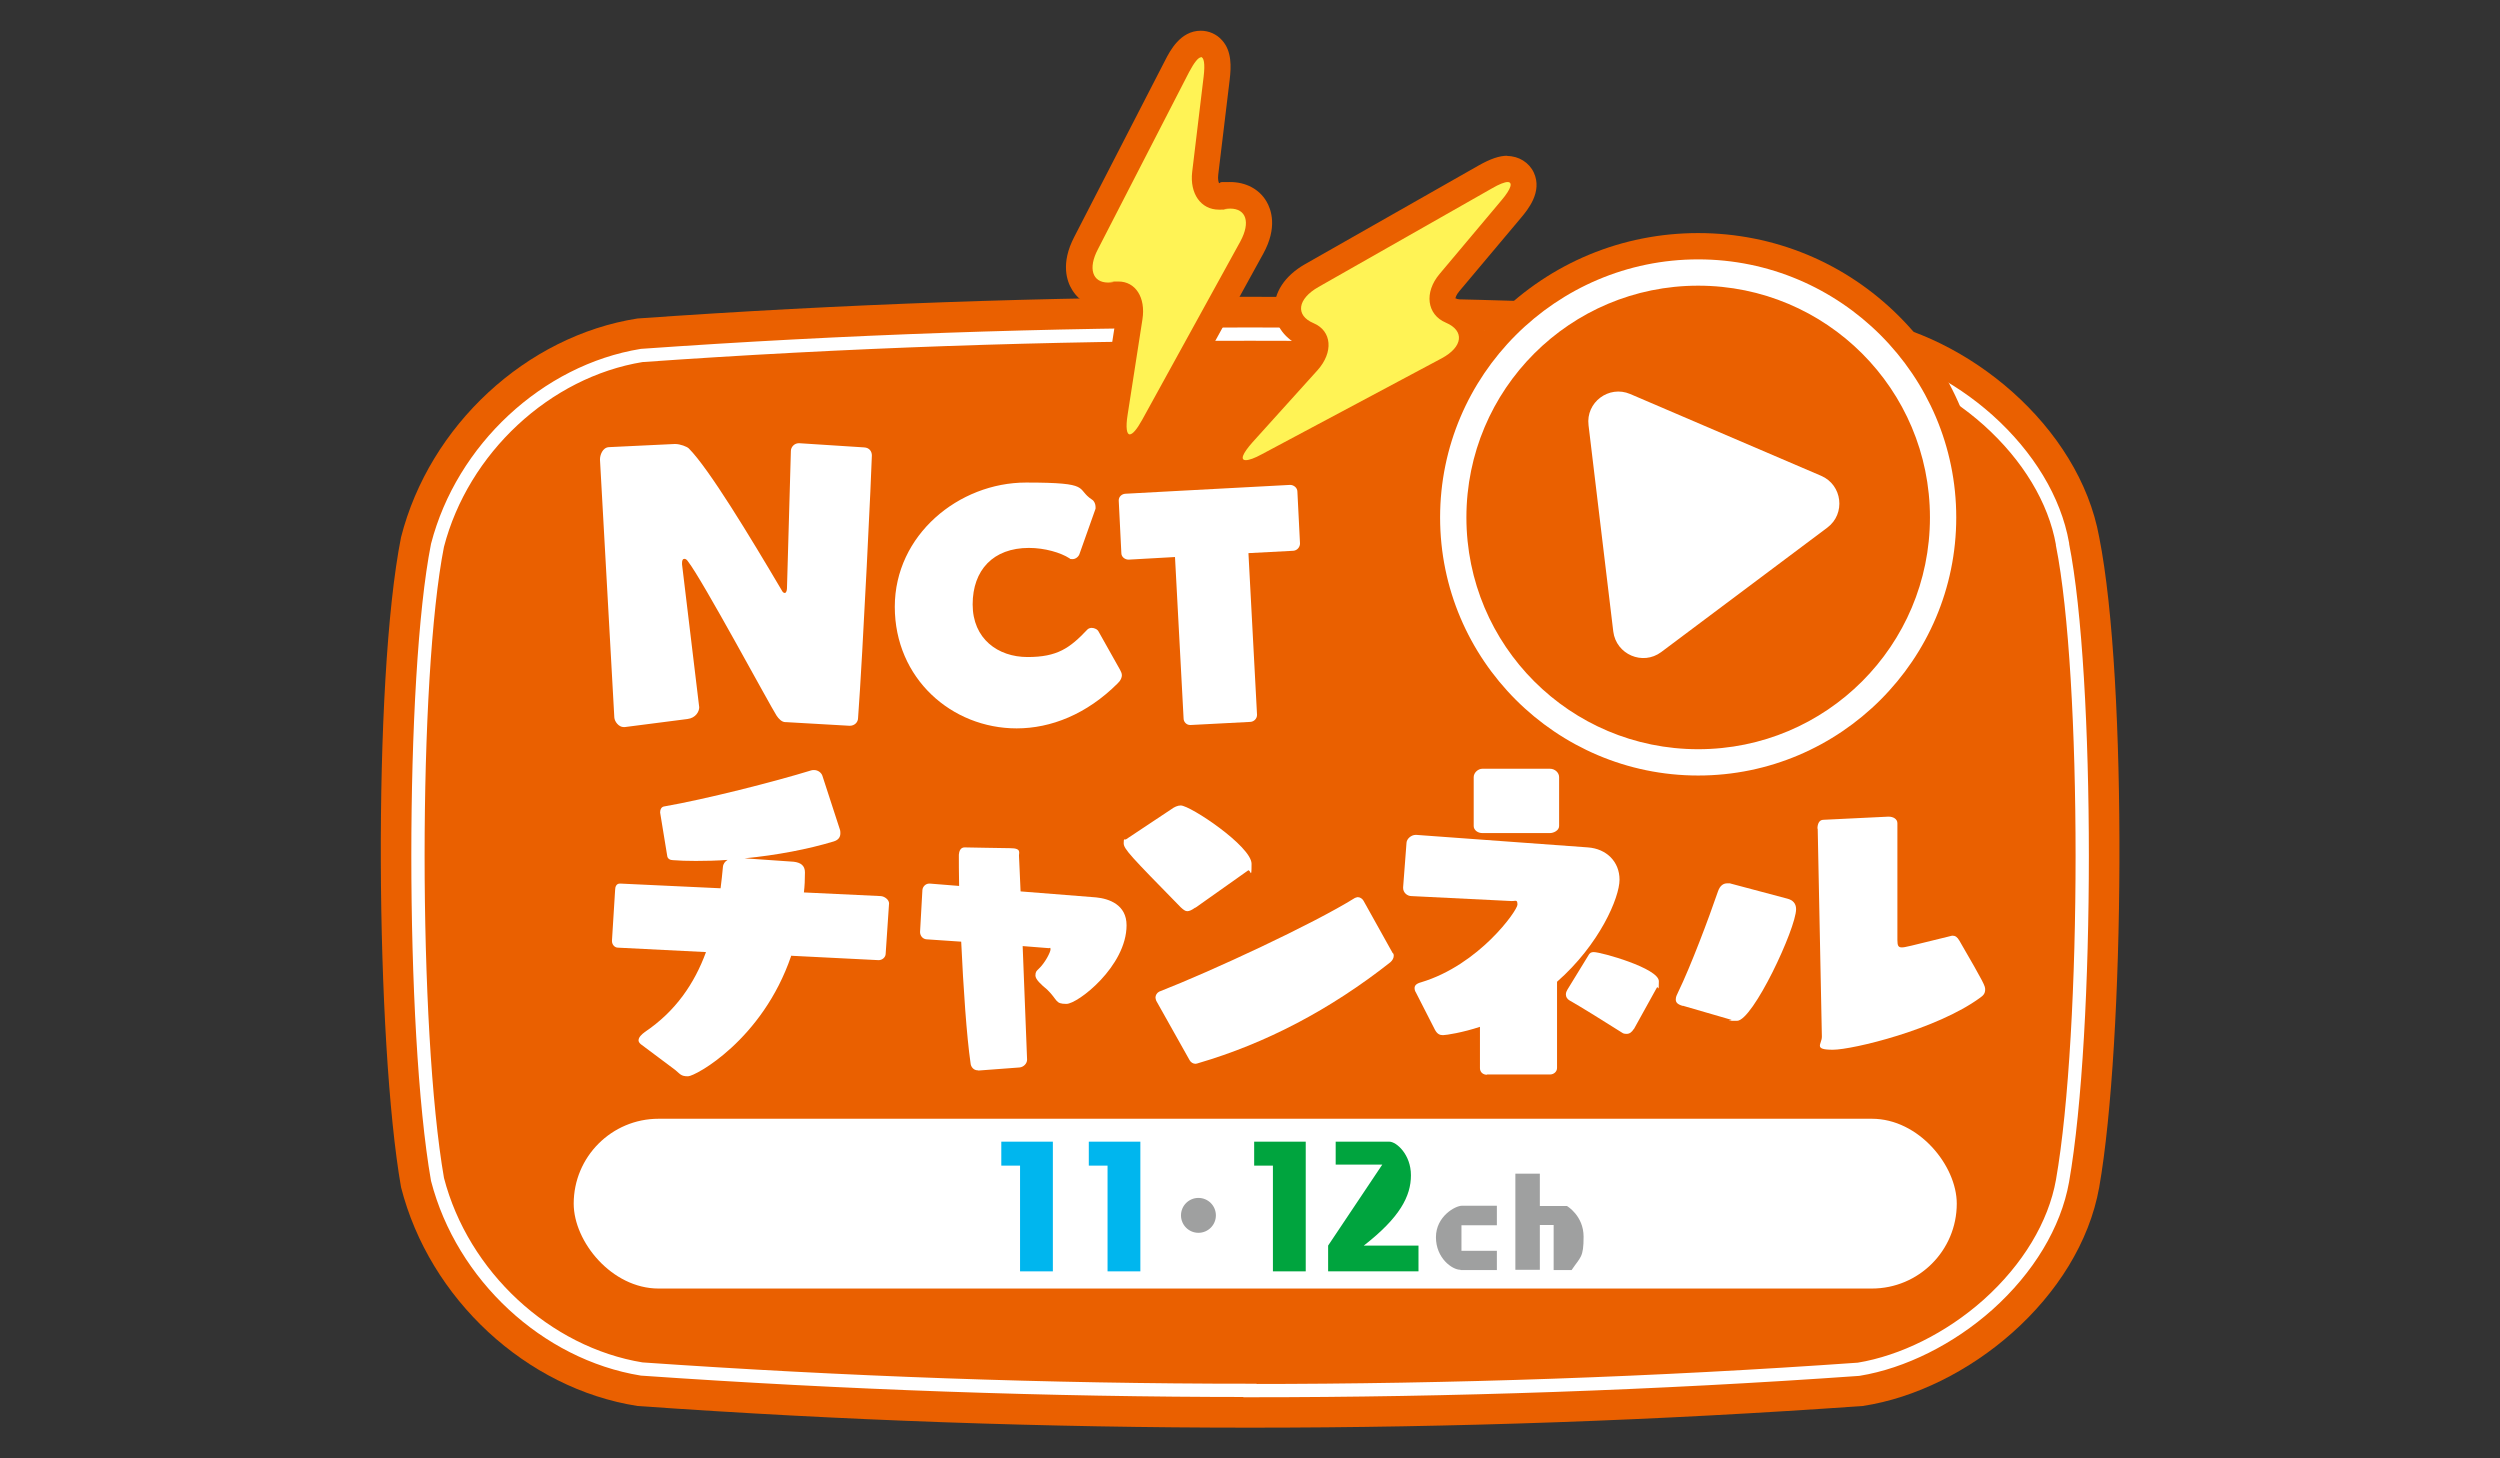 <?xml version="1.0" encoding="UTF-8"?>
<svg id="_レイヤー_1" data-name="レイヤー_1" xmlns="http://www.w3.org/2000/svg" version="1.1" viewBox="0 0 960 560">
  <rect x="0" y="0" width="960" height="560" fill="#333333" stroke="none"/>
  <!-- Generator: Adobe Illustrator 29.1.0, SVG Export Plug-In . SVG Version: 2.1.0 Build 142)  -->
  <defs>
    <style>
      .st0 {
        fill: #fff;
      }

      .st1 {
        fill: #ea6000;
      }

      .st2 {
        fill: #00b6ee;
      }

      .st3 {
        fill: none;
        stroke: #fff;
        stroke-miterlimit: 10;
        stroke-width: 5.1px;
      }

      .st4 {
        fill: #00a43e;
      }

      .st5 {
        fill: #9fa0a0;
      }

      .st6 {
        fill: #fff355;
      }
    </style>
  </defs>
  <g>
    <path class="st1" d="M715.3,539.9c-157.1,11.1-313.4,11.1-470.5,0-42.8-6.7-79.9-41.2-90.8-84-9.7-55.4-11-194.3,0-249.6,10.9-42.8,48-77.3,90.8-84,157.1-11.1,313.4-11.1,470.5,0,40.2,6.1,83.1,41.4,90.8,84,11,55.4,9.7,194.3,0,249.6-7.6,42.6-50.6,77.9-90.8,84Z"/>
    <path class="st3" d="M480,533.9c-77.4,0-156-2.8-233.6-8.2-36.7-6-68.8-35.8-78.4-72.8-10-57.4-10-193,0-243.5,9.6-37,41.7-66.9,78.4-72.9,77.7-5.5,156.3-8.2,233.6-8.2s156,2.8,233.7,8.2c17,2.7,35,11.7,49.7,24.8,15.4,13.8,25.6,30.6,28.6,47.5v.3c10.1,50.7,10.1,186.7,0,244.4-3,16.8-13.2,33.7-28.6,47.5-14.6,13-32.7,22-49.7,24.8-77.7,5.5-156.3,8.2-233.7,8.2Z"/>
  </g>
  <g>
    <path class="st0" d="M301.6,277.3c-1.4,0-2.6-1.3-3.4-2.5-2.7-4.2-28.5-52.2-34-59.2-.5-.8-1-1-1.4-1-.6,0-.9.5-.9,1.6v.5l6.6,54.9h0c0,1.6-1.3,4.1-4.5,4.5l-24.1,3.1h-.4c-1.9,0-3.5-2.1-3.6-3.7l-5.5-98.9v-.3c0-1.4.9-4.5,3.5-4.6l25.1-1.2h.3c1.9,0,4.5,1,5.2,1.7,7.7,7.7,23.6,34,35.7,54.5.4.8.8,1,1.2,1s.8-.8.8-1.8l1.5-52.7c0-1.6,1.4-3,3-3h.3l24.8,1.6c2.1.1,3,1.6,3,3.1,0,3.4-3.5,76.9-5.3,100.8,0,1.7-1.4,3-3.2,3l-24.4-1.4Z"/>
    <path class="st0" d="M430,257c.4.8.8,1.5.8,2.3s-.4,2-1.6,3.1c-11.9,11.9-25.7,17.3-38.8,17.3-24.9,0-46.8-19.1-46.8-46.7s24.6-47.7,50.4-47.7,18.8,2.3,25.4,6.6c.8.5,1.3,1.7,1.3,2.8s0,.5-.1.9l-6.1,17.2c-.3.9-1.4,1.9-2.6,1.9s-.9-.1-1.2-.3c-3.4-2.2-9.5-4-15.6-4-13.7,0-21.6,8.5-21.6,21.7s9.7,20.2,21.1,20.2,16.2-3.4,23-10.6c.4-.4,1.1-.6,1.6-.6,1.1,0,2.3.6,2.7,1.5l8.2,14.6Z"/>
    <path class="st0" d="M457.2,278.4h-.2c-1.4,0-2.5-1.2-2.5-2.5l-3.3-62-17.8,1c-1.5,0-2.8-1.1-2.8-2.5l-1-20.1v-.2c0-1.3,1.1-2.4,2.5-2.5l20.3-1.1,43-2.3c1.4,0,2.8,1.1,2.8,2.6l1,19.9c0,1.4-1.1,2.7-2.6,2.8l-17.2.9,3.3,62.1h0c0,1.5-1.2,2.6-2.5,2.7l-23,1.2Z"/>
    <path class="st0" d="M303.8,367.1c-11,32.2-36.8,46.2-39.6,46.2s-3-.9-5-2.5l-13.1-9.8c-.6-.5-.9-1-.9-1.5,0-1.2,1.2-2.3,2.4-3.2,11.9-8,19.1-18.7,23.5-30.7l-33.8-1.7c-1.3,0-2.3-1.2-2.3-2.5v-.3l1.2-19.3c0-1.3.5-2.5,1.8-2.5h.3l38.4,1.8c.4-2.7.6-5.4.9-8.2.1-1.2.8-2.1,1.8-2.7-4.1.3-8.2.4-12.2.4s-5.9-.1-8.8-.3c-1,0-2.1-.5-2.2-1.7l-2.7-16.5v-.3c0-1,.5-1.9,1.4-2.1,16.1-2.8,42.4-9.5,56.7-13.9.4-.1.6-.1,1-.1,1.5,0,2.8,1,3.2,2.2l6.8,20.9c.1.4.1.8.1,1.2,0,1.3-.6,2.5-2.5,3.1-9.9,3-21.9,5.3-34.3,6.5l18.8,1.3c2.8.3,4.4,1.5,4.4,4.1s-.1,5.2-.4,7.7l29.5,1.4c1.5.1,3.2,1.4,3.2,2.8l-1.3,19.3c0,1.4-1.3,2.5-2.7,2.5l-33.8-1.7Z"/>
    <path class="st0" d="M375.7,411h-.3c-1.5,0-2.6-1.3-2.7-2.7-1.5-10.2-2.8-29.3-3.6-46.7l-13.3-.9c-1.5-.1-2.5-1.4-2.5-2.8l.9-16.1c.1-1.4,1.3-2.5,2.6-2.5h.3l11.2.9c-.1-5-.1-9.3-.1-12,.1-1.3.6-2.8,2.2-2.8,3,0,12.8.3,17.5.3s3.2,1.9,3.4,3.2c0,.5.3,5.8.6,13.4l29,2.3c5,.5,11.7,2.8,11.7,10.7,0,15.7-18.7,30.2-23.1,30.2s-3.2-1.4-7.4-5.5c-2.3-1.9-4.5-3.9-4.5-5.4s.5-1.8,1.2-2.5c2.5-2.3,4.6-6.5,4.6-7.5s-.3-.5-.6-.5l-10.1-.8c.8,20.9,1.7,43.6,1.7,43.6,0,1.5-1.3,2.8-2.8,3l-16,1.2Z"/>
    <path class="st0" d="M459,348.5c-1.4,1-2.3,1.4-3.1,1.4s-1.5-.6-2.5-1.5c-19.3-19.7-21.9-22.4-21.9-24.6s.3-1.2.9-1.5l17.3-11.5c1.2-.9,2.5-1.5,3.7-1.5,3.7,0,27.2,15.7,27.2,22.4s-.4,1.8-1.4,2.6l-20.2,14.3ZM534.9,366c.3.4.3.8.3,1,0,.9-.5,1.8-1.3,2.5-23.2,18.3-48,31.2-73.6,38.7-.4.1-.8.3-1.2.3-.9,0-1.8-.5-2.3-1.4l-12.8-22.8c-.1-.4-.3-.8-.3-1.2,0-.9.5-1.8,1.4-2.3,20.2-7.9,59-25.9,75.2-36,.4-.1.8-.3,1-.3.9,0,1.8.5,2.3,1.4l11.2,20.1Z"/>
    <path class="st0" d="M570.9,412.7c-1.4,0-2.6-1-2.6-2.5v-15.9c-6.6,2.2-13,3.2-14.2,3.2s-2.2-.4-3.1-2.1l-7.3-14.3c-.4-.6-.5-1.2-.5-1.7,0-.9.6-1.7,2.5-2.2,22.3-6.7,37-27.6,37-29.8s-.8-1.3-2.3-1.4l-38.4-1.9c-1.7,0-3.2-1.4-3.2-3.1v-.3l1.3-17.1c.1-1.5,1.8-3,3.5-3h.3l65.8,4.8c7.2.5,12.2,5.5,12.2,12.4s-7.7,24.9-24,39.2v33.1c0,1.4-1.2,2.5-2.7,2.5h-24.1ZM569.2,319.9c-1.8,0-3.3-1.2-3.3-2.7v-18.8c0-1.7,1.7-3.2,3.3-3.2h26c1.9,0,3.5,1.5,3.5,3.2v18.8c0,1.7-2.1,2.7-3.5,2.7h-26ZM627.4,395.1c-.8,1.3-1.7,1.9-2.7,1.9s-1.3-.1-1.9-.5c-5.5-3.5-16.1-10.1-20.2-12.4-.8-.5-1.3-1.3-1.3-2.2s.3-1.3.6-1.9l7.9-12.9c.6-1.2,1.2-1.5,2.2-1.5,2.8,0,25,6.2,25,11.2s-.3,1.4-.8,2.5l-8.8,15.9Z"/>
    <path class="st0" d="M646.3,386.3c-2.2-.6-2.8-1.4-2.8-2.5s.4-1.7.9-2.8c4.9-10.1,11.7-28.2,15.3-38.7.8-2.3,2.1-3.1,3.6-3.1s.9,0,1.3.1l21.8,5.8c1.9.5,3.3,1.7,3.3,4,0,7.4-16.6,42.9-22.7,42.9s-1.3-.1-2.2-.4l-18.6-5.4ZM697.9,318.2c0-1.7.6-3.4,2.3-3.4l24.8-1.2h.3c1.7,0,3.3.9,3.3,2.5v44.9c0,2.2.4,2.8,1.7,2.8s2.6-.4,17.7-4.1c.6-.1,1.3-.4,1.8-.4,1,0,1.8.5,2.6,1.9,9.8,16.9,9.9,17.4,9.9,18.8s-.6,2.2-1.9,3.1c-16.6,12.2-49,20-56.6,20s-4.2-2.1-4.2-5l-1.6-79.9Z"/>
  </g>
  <g>
    <g>
      <circle class="st1" cx="652.1" cy="198.7" r="99.1"/>
      <path class="st1" d="M652.1,109.7c49.2,0,89,39.8,89,89s-39.8,89-89,89-89-39.8-89-89,39.8-89,89-89M652.1,89.5c-29.2,0-56.6,11.4-77.2,32s-32,48.1-32,77.2,11.4,56.6,32,77.2,48,32,77.2,32,56.6-11.4,77.2-32,32-48,32-77.2-11.4-56.6-32-77.2-48-32-77.2-32h0Z"/>
      <path class="st0" d="M652.1,109.7c49.2,0,89,39.8,89,89s-39.8,89-89,89-89-39.8-89-89,39.8-89,89-89M652.1,99.6c-54.6,0-99.1,44.5-99.1,99.1s44.5,99.1,99.1,99.1,99.1-44.5,99.1-99.1-44.5-99.1-99.1-99.1h0Z"/>
    </g>
    <path class="st0" d="M699.3,182.7l-73.3-31.4c-8.2-3.5-17.1,3.2-16,12l9.5,79.2c1.1,8.8,11.3,13.2,18.4,7.9l63.8-47.8c7.1-5.3,5.8-16.4-2.4-19.9Z"/>
  </g>
  <g>
    <path class="st6" d="M478.3,181.6c-2.6,0-4.8-1.3-5.7-3.5-1.8-4,1.2-8,4.6-11.8l24.9-27.6c2.2-2.5,3.3-5.2,2.9-7.3-.3-1.3-1.1-2.2-2.6-2.8-4.8-2-7.6-5.6-7.9-9.8-.2-2.9.8-8.4,9.2-13.1l66.5-37.8c3.8-2.2,6.5-3.1,8.7-3.1s4.7,1.3,5.7,3.4c1.8,3.9-.9,8-4.2,11.9l-23.7,28.2c-2.1,2.5-3.1,5.3-2.5,7.4.4,1.5,1.4,2.6,3.1,3.4,5,2.1,7.9,5.8,8.1,10.1.1,2.8-.9,8.2-9.3,12.7l-69,36.8c-4.9,2.6-7.2,2.9-8.6,2.9h0Z"/>
    <path class="st1" d="M578.9,69.9c2.1,0,1.5,2.5-2.4,7.1l-23.7,28.2c-6,7.1-4.9,15.6,2.4,18.7,7.3,3.1,6.6,9.3-1.6,13.7l-69,36.8c-2.9,1.6-5,2.3-6.2,2.3-2.2,0-1.4-2.4,2.6-6.9l24.9-27.6c6.2-6.9,5.6-15.1-1.5-18.1s-6.2-9.3,1.9-13.9l66.5-37.8c2.9-1.7,5-2.5,6.2-2.5M578.9,59.8c-3.2,0-6.6,1.2-11.2,3.8l-66.5,37.8c-7.9,4.5-12.1,11-11.8,17.8.3,6,4.1,11,10.4,13.9-.2.5-.6,1.3-1.5,2.3l-24.9,27.6c-2.6,2.9-8.8,9.8-5.5,17.3,1.8,4,5.8,6.5,10.4,6.5s6.4-1.1,11-3.5l69-36.8c7.9-4.2,12.3-10.6,12-17.4-.3-6.3-4.3-11.6-11.2-14.5,0,0-.1,0-.2,0,0-.4.4-1.5,1.5-2.8l23.7-28.2c2.5-3,8.3-9.9,4.9-17.3-1.8-3.9-5.8-6.4-10.3-6.4h0Z"/>
  </g>
  <g>
    <path class="st6" d="M433.7,171.8c-1.7,0-3.3-.8-4.5-2.1-1.9-2.2-2.2-5.4-1.3-11.3l5.7-36.7c.5-3.1,0-5.9-1.3-7.4-.7-.9-1.7-1.3-2.9-1.3s-.7,0-1.1.1c-1,.2-2,.3-3,.3-4.2,0-7.5-1.7-9.4-4.9-2.4-3.9-2-9.4,1-15.3l35-68c2.3-4.4,4.9-8.5,9.1-8.5s3.3.7,4.4,2c1.9,2.1,2.4,5.4,1.7,11.2l-4.4,36.6c-.4,3.1.2,5.7,1.6,7.3.9,1,2.1,1.5,3.5,1.5s.8,0,1.2-.1c1.1-.2,2.1-.3,3.1-.3,4.3,0,7.7,1.8,9.6,5,2.3,3.9,1.9,9.3-1.3,15.1l-37.7,68.5c-2.4,4.3-5.1,8.2-9.2,8.2Z"/>
    <path class="st1" d="M461.1,21.9c1.2,0,1.7,2.5,1.1,7.5l-4.4,36.6c-1,8.4,3.4,14.5,10.2,14.5s1.4,0,2.1-.2c.8-.1,1.6-.2,2.3-.2,6.1,0,7.9,5.2,3.9,12.6l-37.7,68.5c-2.1,3.8-3.7,5.6-4.8,5.6s-1.6-2.5-.8-7.5l5.7-36.7c1.3-8.4-2.7-14.5-9.2-14.5s-1.3,0-1.9.2c-.7.1-1.4.2-2.1.2-6,0-7.8-5.4-3.9-12.8l35-68c2-3.8,3.6-5.7,4.6-5.7M461.1,11.8c-7.9,0-11.9,7.9-13.6,11.2l-35,68c-5.3,10.2-2.8,17.1-.8,20.3,2.8,4.6,7.8,7.3,13.7,7.3s2.2,0,3.3-.3c.1.6.2,1.5,0,2.7l-5.7,36.7c-.8,5.2-1.1,11.1,2.5,15.3,2.1,2.4,5.1,3.8,8.3,3.8,7.6,0,11.7-7.3,13.6-10.9l37.7-68.5c5.5-10,3.1-16.9,1.2-20.1-2.8-4.7-7.9-7.4-14-7.4s-2.6.1-4,.4c0,0-.1,0-.2,0-.2-.4-.5-1.4-.3-3.2l4.4-36.5c.6-5.1.8-11-2.9-15.1-2.1-2.4-5.1-3.7-8.2-3.7h0Z"/>
  </g>
  <rect class="st0" x="220.3" y="429.6" width="531.1" height="65.2" rx="32.6" ry="32.6"/>
  <g>
    <path class="st2" d="M391.7,488.2v-40.6h-7.2v-9.2h19.8v49.8h-12.6Z"/>
    <path class="st2" d="M425.3,488.2v-40.6h-7.2v-9.2h19.8v49.8h-12.6Z"/>
    <path class="st5" d="M460.2,473.4c-3.7,0-6.7-3-6.7-6.7s3-6.7,6.7-6.7,6.7,3,6.7,6.7-3,6.7-6.7,6.7Z"/>
    <path class="st4" d="M488.8,488.2v-40.6h-7.2v-9.2h19.8v49.8h-12.6Z"/>
    <path class="st4" d="M510,488.2v-9.9l20.8-31.1h-17.9v-8.8h20.6c2.7,0,8.3,4.9,8.3,12.9s-4.2,16.2-18.1,27h21v9.9h-34.7Z"/>
    <path class="st5" d="M560.8,487.6c-3.2,0-9.4-4.5-9.4-12.5s7.4-12.1,10-12.1h13.4v7.5h-13.6v9.8h13.6v7.4h-13.9Z"/>
    <path class="st5" d="M596.6,487.6v-17.2h-5.3v17.2h-9.4v-36.9h9.4v12.4h10.4s6.4,3.7,6.4,11.8-1.2,7.7-4.6,12.8h-6.9Z"/>
  </g>
</svg>